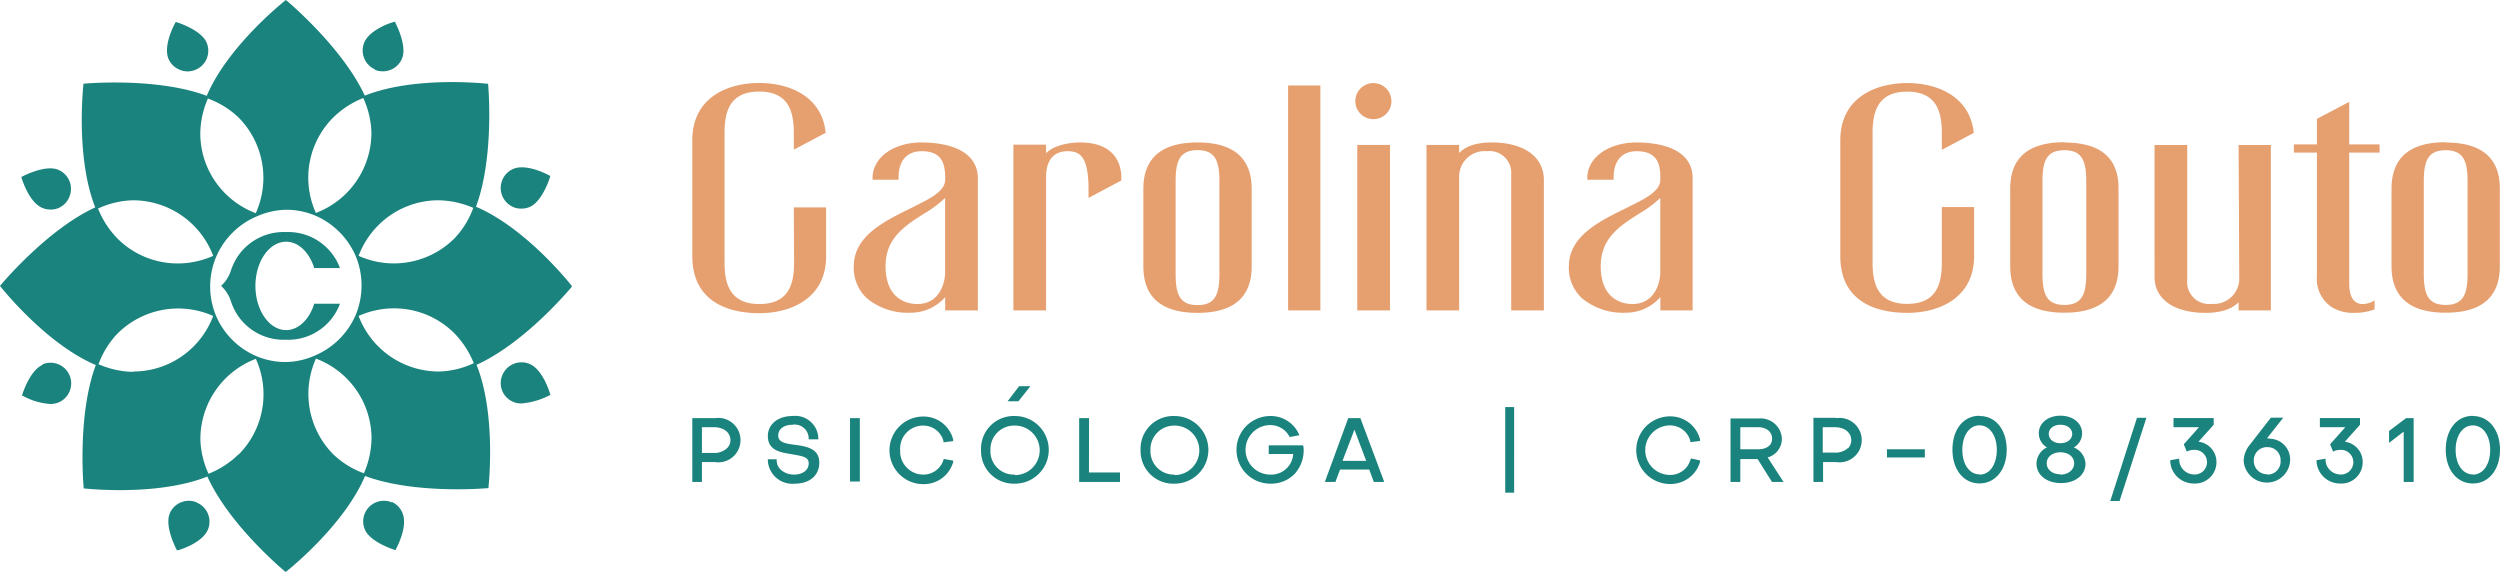 <?xml version="1.0" encoding="UTF-8"?>
<svg xmlns="http://www.w3.org/2000/svg" viewBox="0 0 306.05 70">
  <defs>
    <style>.cls-1{fill:#1a837d;}.cls-2{fill:#e69f6f;}</style>
  </defs>
  <title>Ativo 3</title>
  <g id="Camada_2" data-name="Camada 2">
    <g id="Camada_1-2" data-name="Camada 1">
      <path class="cls-1" d="M5.2,25.46a2.45,2.45,0,0,0,1,.19,2.34,2.34,0,0,0,1-.2A2.49,2.49,0,0,0,8.5,24.08a2.53,2.53,0,0,0-1.38-3.3c-1.57-.65-4.28.77-4.4.83l-.09.05,0,.1C2.69,21.89,3.52,24.77,5.2,25.46ZM22,8.54a2.45,2.45,0,0,0,1.94,0,2.52,2.52,0,0,0,1.36-3.31c-.65-1.57-3.57-2.48-3.7-2.52l-.1,0-.05.09c-.06.11-1.51,2.74-.82,4.41A2.5,2.5,0,0,0,22,8.54Zm23.88,0a2.49,2.49,0,0,0,1,.19,2.53,2.53,0,0,0,2.34-1.57c.65-1.57-.77-4.28-.83-4.4l0-.09-.1,0c-.13,0-3,.86-3.7,2.54A2.53,2.53,0,0,0,45.92,8.5ZM5.23,44.66c-1.57.65-2.48,3.57-2.52,3.7l0,.1.09,0a8.16,8.16,0,0,0,3.36,1,2.8,2.8,0,0,0,1-.19,2.53,2.53,0,1,0-1.95-4.67Zm57.6-19.31a2.49,2.49,0,0,0,1,.19,2.6,2.6,0,0,0,1-.2c1.57-.65,2.48-3.57,2.52-3.7l0-.1-.09-.05c-.11-.06-2.74-1.51-4.41-.82a2.54,2.54,0,0,0,0,4.68Zm7.1,9.57c-.05-.07-5.51-7-11.66-9.61,2.28-6.13,1.5-14.86,1.49-14.95v-.11h-.1c-.09,0-8.83-1-15,1.46C41.89,5.75,35.15.12,35.08.07L35,0l-.08.06c-.07.06-7,5.52-9.61,11.67-6.13-2.29-14.87-1.5-15-1.49h-.1v.1c0,.09-1,8.83,1.45,15.05C5.74,28.11.12,34.85.07,34.92L0,35l.06.08c.06.07,5.52,7,11.67,9.61-2.29,6.12-1.5,14.86-1.49,15v.11h.1c.09,0,8.83,1,15.05-1.46,2.71,6,9.45,11.58,9.52,11.63L35,70l.08-.06c.07-.06,7-5.52,9.61-11.67,6.13,2.28,14.86,1.5,15,1.49h.11v-.1c0-.09,1-8.83-1.46-15,6-2.71,11.57-9.45,11.63-9.52L70,35ZM53.71,24.52a11.07,11.07,0,0,1,4.23.93,10.79,10.79,0,0,1-2.3,3.73A10.52,10.52,0,0,1,43.9,31.32a10.53,10.53,0,0,1,2.4-3.73A10.41,10.41,0,0,1,53.71,24.52ZM40.82,14.36A11,11,0,0,1,44.47,12a10.78,10.78,0,0,1,1,4.26,10.51,10.51,0,0,1-6.8,9.81,10.53,10.53,0,0,1-.93-4.33A10.41,10.41,0,0,1,40.82,14.36Zm-15.37-2.3a10.83,10.83,0,0,1,3.73,2.3A10.5,10.5,0,0,1,31.31,26.1a10.58,10.58,0,0,1-3.72-2.4,10.41,10.41,0,0,1-3.07-7.41A11.07,11.07,0,0,1,25.45,12.06ZM16.29,24.52a10.51,10.51,0,0,1,9.81,6.8,10.53,10.53,0,0,1-4.33.93,10.41,10.41,0,0,1-7.41-3.07A11.2,11.2,0,0,1,12,25.53,10.82,10.82,0,0,1,16.29,24.52Zm0,21a11.07,11.07,0,0,1-4.23-.93,10.74,10.74,0,0,1,2.3-3.73A10.52,10.52,0,0,1,26.1,38.68a10.53,10.53,0,0,1-2.4,3.73A10.41,10.41,0,0,1,16.29,45.48ZM29.18,55.64A11,11,0,0,1,25.53,58a10.78,10.78,0,0,1-1-4.26,10.52,10.52,0,0,1,6.79-9.81,10.47,10.47,0,0,1-2.13,11.74ZM35,44.32a9.24,9.24,0,0,1-3.57-.7h0a9.39,9.39,0,0,1-5-5v0a9.35,9.35,0,0,1,0-7.1v0a9.39,9.39,0,0,1,5.05-5.05h0A9.31,9.31,0,0,1,35,25.68a9.15,9.15,0,0,1,3.56.7h0a9.47,9.47,0,0,1,5,5h0a9.45,9.45,0,0,1,0,7.14h0a9.47,9.47,0,0,1-5,5h0A9.15,9.15,0,0,1,35,44.32Zm9.55,13.62a10.74,10.74,0,0,1-3.73-2.3A10.52,10.52,0,0,1,38.68,43.9a10.53,10.53,0,0,1,3.73,2.4,10.41,10.41,0,0,1,3.07,7.41A11.07,11.07,0,0,1,44.55,57.94Zm9.16-12.46a10.51,10.51,0,0,1-9.81-6.8,10.53,10.53,0,0,1,4.33-.93,10.41,10.41,0,0,1,7.41,3.07A11.13,11.13,0,0,1,58,44.46,10.59,10.59,0,0,1,53.71,45.48Zm11.09-.94a2.54,2.54,0,0,0-3.3,1.38,2.49,2.49,0,0,0,2.34,3.47,9.08,9.08,0,0,0,3.44-1l.09,0,0-.1C67.31,48.11,66.48,45.23,64.8,44.54ZM40.9,38.59a6.56,6.56,0,0,0,.65-1.23l.07-.18H38.44l0,.09c-.62,1.91-1.95,3.14-3.41,3.14-2.07,0-3.76-2.43-3.76-5.41s1.69-5.41,3.76-5.41c1.46,0,2.79,1.23,3.41,3.14l0,.09h3.18l-.07-.18a6.27,6.27,0,0,0-.65-1.23,6.76,6.76,0,0,0-5.9-3,6.78,6.78,0,0,0-5.91,3,7.47,7.47,0,0,0-.81,1.67,4.32,4.32,0,0,1-1.12,1.83l-.09.09.09.09a4.32,4.32,0,0,1,1.12,1.83,7.47,7.47,0,0,0,.81,1.67,6.78,6.78,0,0,0,5.91,3A6.76,6.76,0,0,0,40.9,38.59ZM24.08,61.5a2.49,2.49,0,0,0-1.93,0,2.46,2.46,0,0,0-1.37,1.37c-.65,1.57.77,4.28.83,4.4l.05.09.1,0c.13,0,3-.86,3.7-2.54a2.54,2.54,0,0,0-1.38-3.3Zm23.88,0a2.51,2.51,0,0,0-1.94,0,2.52,2.52,0,0,0-1.36,3.31c.65,1.57,3.57,2.48,3.7,2.52l.1,0,0-.09c.06-.11,1.51-2.74.82-4.41A2.5,2.5,0,0,0,48,61.46Z"></path>
      <path class="cls-2" d="M182.63,17.44c-2.21,0-3.39.63-4,1.3v-1h-4V38h4V21.7A3.11,3.11,0,0,1,182,18.51a2.67,2.67,0,0,1,3,2.88V38h4V21.84C188.87,19,186.32,17.44,182.63,17.44Zm-14.51-7.27a2.21,2.21,0,1,0,2.22,2.19A2.22,2.22,0,0,0,168.12,10.17Zm-35.91,7.27c-1.47,0-3.34.42-4.15,1.33V17.71h-4V38h4V21.68c0-2.05.92-3.17,2.64-3.17,1.48,0,2.56.6,2.56,4.72v1l4-2.13C137.35,21,137.17,17.44,132.21,17.44Zm-35,14.67c0,2.49-.52,5.11-4.24,5.11S88.7,34.6,88.7,32.11V16.32c0-2.49.52-5.11,4.24-5.11s4.24,2.62,4.24,5.11v2l3.9-2.06c-.44-4.43-4.39-6.1-8.14-6.1-4,0-8.19,1.87-8.19,7V31.34c0,5.46,4.2,7,8.19,7s8.19-1.88,8.19-6.95v-6H97.18ZM146.6,17.44h0c-5.52,0-6.63,3-6.63,5.7V32.6c0,2.7,1.11,5.7,6.63,5.7h0c5.52,0,6.63-3,6.63-5.7V23.14C153.23,20.44,152.12,17.44,146.6,17.44Zm2.68,16.06c0,2.45-.45,3.85-2.68,3.85s-2.68-1.4-2.68-3.85V22.23c0-2.45.45-3.85,2.68-3.85s2.68,1.4,2.68,3.85Zm8.41,4.5h3.95V10.46h-3.95Zm8.47,0h4V17.74h-4ZM112.82,17.44c-3.4,0-5.94,1.8-6,4.27V22H110v-.28c0-2.09,1.06-3.21,2.84-3.21,2.8,0,2.87,2,2.87,3.48s-2,2.4-4.32,3.55c-3.2,1.58-6.82,3.36-6.87,7a5.09,5.09,0,0,0,1.63,4,7.88,7.88,0,0,0,5.37,1.74,5.59,5.59,0,0,0,4.19-1.91V38h4V21.8C119.65,17.86,114.88,17.44,112.82,17.44Zm-.52,19.78c-.91,0-3.89-.32-3.89-4.65,0-3.43,2.39-4.94,4.7-6.41a13.85,13.85,0,0,0,2.59-1.93v9.14C115.7,34.56,115.06,37.22,112.3,37.22Zm88.07-19.78c-3.41,0-6,1.8-6.05,4.27V22h3.22v-.28c0-2.09,1.06-3.21,2.84-3.21,2.8,0,2.88,2,2.88,3.48s-2,2.4-4.32,3.55c-3.2,1.58-6.83,3.36-6.88,7a5.06,5.06,0,0,0,1.64,4,7.86,7.86,0,0,0,5.37,1.74,5.6,5.6,0,0,0,4.19-1.91V38h3.95V21.8C207.2,17.86,202.42,17.44,200.37,17.44Zm-.53,19.78c-.91,0-3.88-.32-3.88-4.65,0-3.43,2.38-4.94,4.69-6.41a13.94,13.94,0,0,0,2.6-1.93v9.14C203.25,34.56,202.6,37.22,199.84,37.22Z"></path>
      <path class="cls-2" d="M274.13,34a3.11,3.11,0,0,1-3.37,3.2,2.68,2.68,0,0,1-3-2.89V17.75h-4V33.9c0,2.84,2.55,4.4,6.24,4.4,2.21,0,3.4-.63,4.05-1.3v1h3.95V17.75h-3.95Zm-36.41-1.92c0,2.49-.52,5.12-4.24,5.12s-4.24-2.63-4.24-5.12V16.34c0-2.5.53-5.12,4.24-5.12s4.24,2.62,4.24,5.12v2l3.91-2.07c-.45-4.43-4.4-6.1-8.15-6.1-4,0-8.19,1.88-8.19,7V31.35c0,5.46,4.2,6.95,8.19,6.95s8.19-1.88,8.19-6.95v-6h-3.95Zm15-14.67h0c-5.53,0-6.63,3-6.63,5.71v9.45c0,2.7,1.1,5.71,6.63,5.71h0c5.52,0,6.63-3,6.63-5.71V23.16C259.39,20.46,258.28,17.45,252.76,17.45Zm2.68,16.06c0,2.45-.45,3.86-2.68,3.86s-2.68-1.41-2.68-3.86V22.25c0-2.46.44-3.86,2.68-3.86s2.68,1.4,2.68,3.86Zm44-16.06h0c-5.52,0-6.63,3-6.63,5.71v9.45c0,2.7,1.11,5.71,6.63,5.71h0c5.52,0,6.63-3,6.63-5.71V23.16C306.05,20.46,304.94,17.45,299.42,17.45Zm2.68,16.06c0,2.45-.45,3.86-2.68,3.86s-2.68-1.41-2.68-3.86V22.25c0-2.46.45-3.86,2.68-3.86s2.68,1.4,2.68,3.86Zm-14.49-21-3.95,2.08v3.13h-2.82v1h2.82V33.77a4.14,4.14,0,0,0,1.83,3.84,5,5,0,0,0,2.76.69,6.88,6.88,0,0,0,2.28-.36l.19-.08v-1.1a2.58,2.58,0,0,1-1.48.46c-.82,0-1.63-.55-1.63-2.54v-16h3.72v-1h-3.72Z"></path>
      <path class="cls-1" d="M184.27,60.31h1.09V49.83h-1.09Zm22.67-4a2.57,2.57,0,0,1-2.5,1.83,3,3,0,0,1,0-6.06,2.56,2.56,0,0,1,2.49,1.9l0,.15,1.19-.15,0-.18a3.75,3.75,0,0,0-3.67-2.83,4.14,4.14,0,0,0,0,8.28,3.75,3.75,0,0,0,3.67-2.71l0-.17L207,56.12Zm11.2-2.57a2.61,2.61,0,0,0-2.85-2.51h-3.44V59h1.2v-2.8h2.12l1.76,2.8h1.41l-1.94-3A2.38,2.38,0,0,0,218.14,53.7ZM213.05,55V52.3h2.18c1,0,1.71.55,1.71,1.4S216.23,55,215.23,55Zm11.71-3.85H222V59h1.18V56.57h1.61a2.72,2.72,0,1,0,0-5.38Zm1.49,3.68a2.25,2.25,0,0,1-1.62.58h-1.49V52.3h1.49c1.19,0,2,.65,2,1.59A1.39,1.39,0,0,1,226.25,54.87ZM231,56h4.64V55H231Zm11.33-5.1c-2,0-3.31,1.71-3.31,4.15s1.36,4.13,3.31,4.13,3.33-1.7,3.33-4.13S244.32,50.93,242.36,50.93Zm0,7.17c-1.24,0-2.1-1.24-2.1-3s.86-3,2.1-3,2.12,1.25,2.12,3S243.61,58.1,242.36,58.1Zm11.56-3.3a2,2,0,0,0,1-1.72c0-1.25-1.11-2.16-2.65-2.16s-2.65.91-2.65,2.16a2,2,0,0,0,1,1.72,2.22,2.22,0,0,0-1.28,2c0,1.37,1.24,2.37,3,2.37s3-1,3-2.37A2.25,2.25,0,0,0,253.92,54.8ZM252.24,52c.83,0,1.44.47,1.44,1.12s-.61,1.14-1.44,1.14-1.43-.48-1.43-1.14S251.41,52,252.24,52Zm0,6.06c-1,0-1.68-.57-1.68-1.35s.71-1.34,1.68-1.34,1.68.56,1.68,1.34S253.23,58.1,252.24,58.1Zm6.1,3.27h1.14l3.28-10.18h-1.15Zm10.83-7.29L271,52v-.82h-4.92V52.3h3.12l-1.86,2.09.37.9.16-.08a1.72,1.72,0,0,1,.63-.13,1.51,1.51,0,1,1,0,3,1.84,1.84,0,0,1-1.72-1.76l0-.17-1.1.19v.15a2.87,2.87,0,0,0,2.86,2.7,2.62,2.62,0,0,0,2.8-2.6A2.49,2.49,0,0,0,269.17,54.08Zm8.69-.37-.34,0,2-2.54H278l-2.75,3.54a3.19,3.19,0,0,0-.58,1.76,2.85,2.85,0,0,0,5.69-.08A2.54,2.54,0,0,0,277.86,53.71Zm-.26,4.39a1.63,1.63,0,0,1-1.69-1.69,1.6,1.6,0,0,1,1.69-1.63,1.57,1.57,0,0,1,1.59,1.63A1.6,1.6,0,0,1,277.6,58.1Zm9.47-4L288.91,52v-.82H284V52.3h3.11l-1.86,2.09.37.9.16-.08a1.72,1.72,0,0,1,.63-.13,1.51,1.51,0,1,1,0,3,1.84,1.84,0,0,1-1.72-1.76l0-.17-1.1.19,0,.15a2.87,2.87,0,0,0,2.85,2.7,2.61,2.61,0,0,0,2.8-2.6A2.49,2.49,0,0,0,287.07,54.08Zm5.4-1.3v1.46l1.79-1.38V59h1.22V51.19h-.93Zm10.26-1.85c-2,0-3.32,1.71-3.32,4.15s1.37,4.13,3.32,4.13,3.32-1.7,3.32-4.13S304.68,50.93,302.73,50.93Zm0,7.17c-1.25,0-2.11-1.24-2.11-3s.86-3,2.11-3,2.12,1.25,2.12,3S304,58.1,302.73,58.1ZM87.54,51.19H84.75V59h1.18V56.57h1.6a2.72,2.72,0,1,0,0-5.38ZM89,54.87a2.25,2.25,0,0,1-1.61.58H85.93V52.3h1.49c1.18,0,2,.65,2,1.59A1.35,1.35,0,0,1,89,54.87Zm8.27-.42c-1.25-.17-2-.33-2-1.14S96,52,97,52A1.71,1.71,0,0,1,99,53.61v.17h1.18v-.17A2.83,2.83,0,0,0,97,50.93c-1.75,0-3,1-3,2.45,0,1.82,1.63,2,2.94,2.23s2.06.32,2.06,1.12-.71,1.37-1.81,1.37-2.11-.71-2.11-1.72v-.16H94v.16a3,3,0,0,0,3.3,2.83c1.81,0,3-1,3-2.59C100.29,54.87,98.64,54.63,97.3,54.45Zm6.79,4.5h1.2V51.19h-1.2Zm22.08-11.67h-1.38l-1.41,1.84h1.33Zm40.4,3.91h-1.49L162.19,59h1.29l.57-1.52h3.57l.56,1.52h1.28Zm-2.19,5.23,1.46-3.82,1.44,3.82Zm-20.56-5.49a4,4,0,0,0-4.16,4.15,4,4,0,0,0,4.16,4.13,4.14,4.14,0,1,0,0-8.28Zm0,7.17a2.86,2.86,0,0,1-2.95-3,2.9,2.9,0,0,1,2.95-3,3,3,0,0,1,0,6.06Zm-10.47-6.91h-1.21V59h5V57.84h-3.8Zm-17.81,5.08a2.57,2.57,0,0,1-2.49,1.83,2.84,2.84,0,0,1-2.82-3,2.81,2.81,0,0,1,2.82-3,2.55,2.55,0,0,1,2.48,1.9l0,.15,1.19-.15,0-.18a3.74,3.74,0,0,0-3.66-2.83,4.14,4.14,0,0,0,0,8.28,3.74,3.74,0,0,0,3.66-2.71l0-.17-1.17-.21Zm44-1.75h-4.19v1.06h3a2.7,2.7,0,0,1-2.81,2.52,3,3,0,0,1,0-6.06,2.64,2.64,0,0,1,2.37,1.46l1.19-.22a3.77,3.77,0,0,0-3.56-2.35,4.14,4.14,0,1,0,0,8.28,4,4,0,0,0,3-1.22,4.29,4.29,0,0,0,1.06-3.32Zm-35.26-3.59a4,4,0,0,0-4.15,4.15,4,4,0,0,0,4.15,4.13,4.14,4.14,0,1,0,0-8.28Zm0,7.17a2.86,2.86,0,0,1-3-3,2.9,2.9,0,0,1,3-3,3,3,0,0,1,0,6.06Z"></path>
    </g>
  </g>
</svg>
